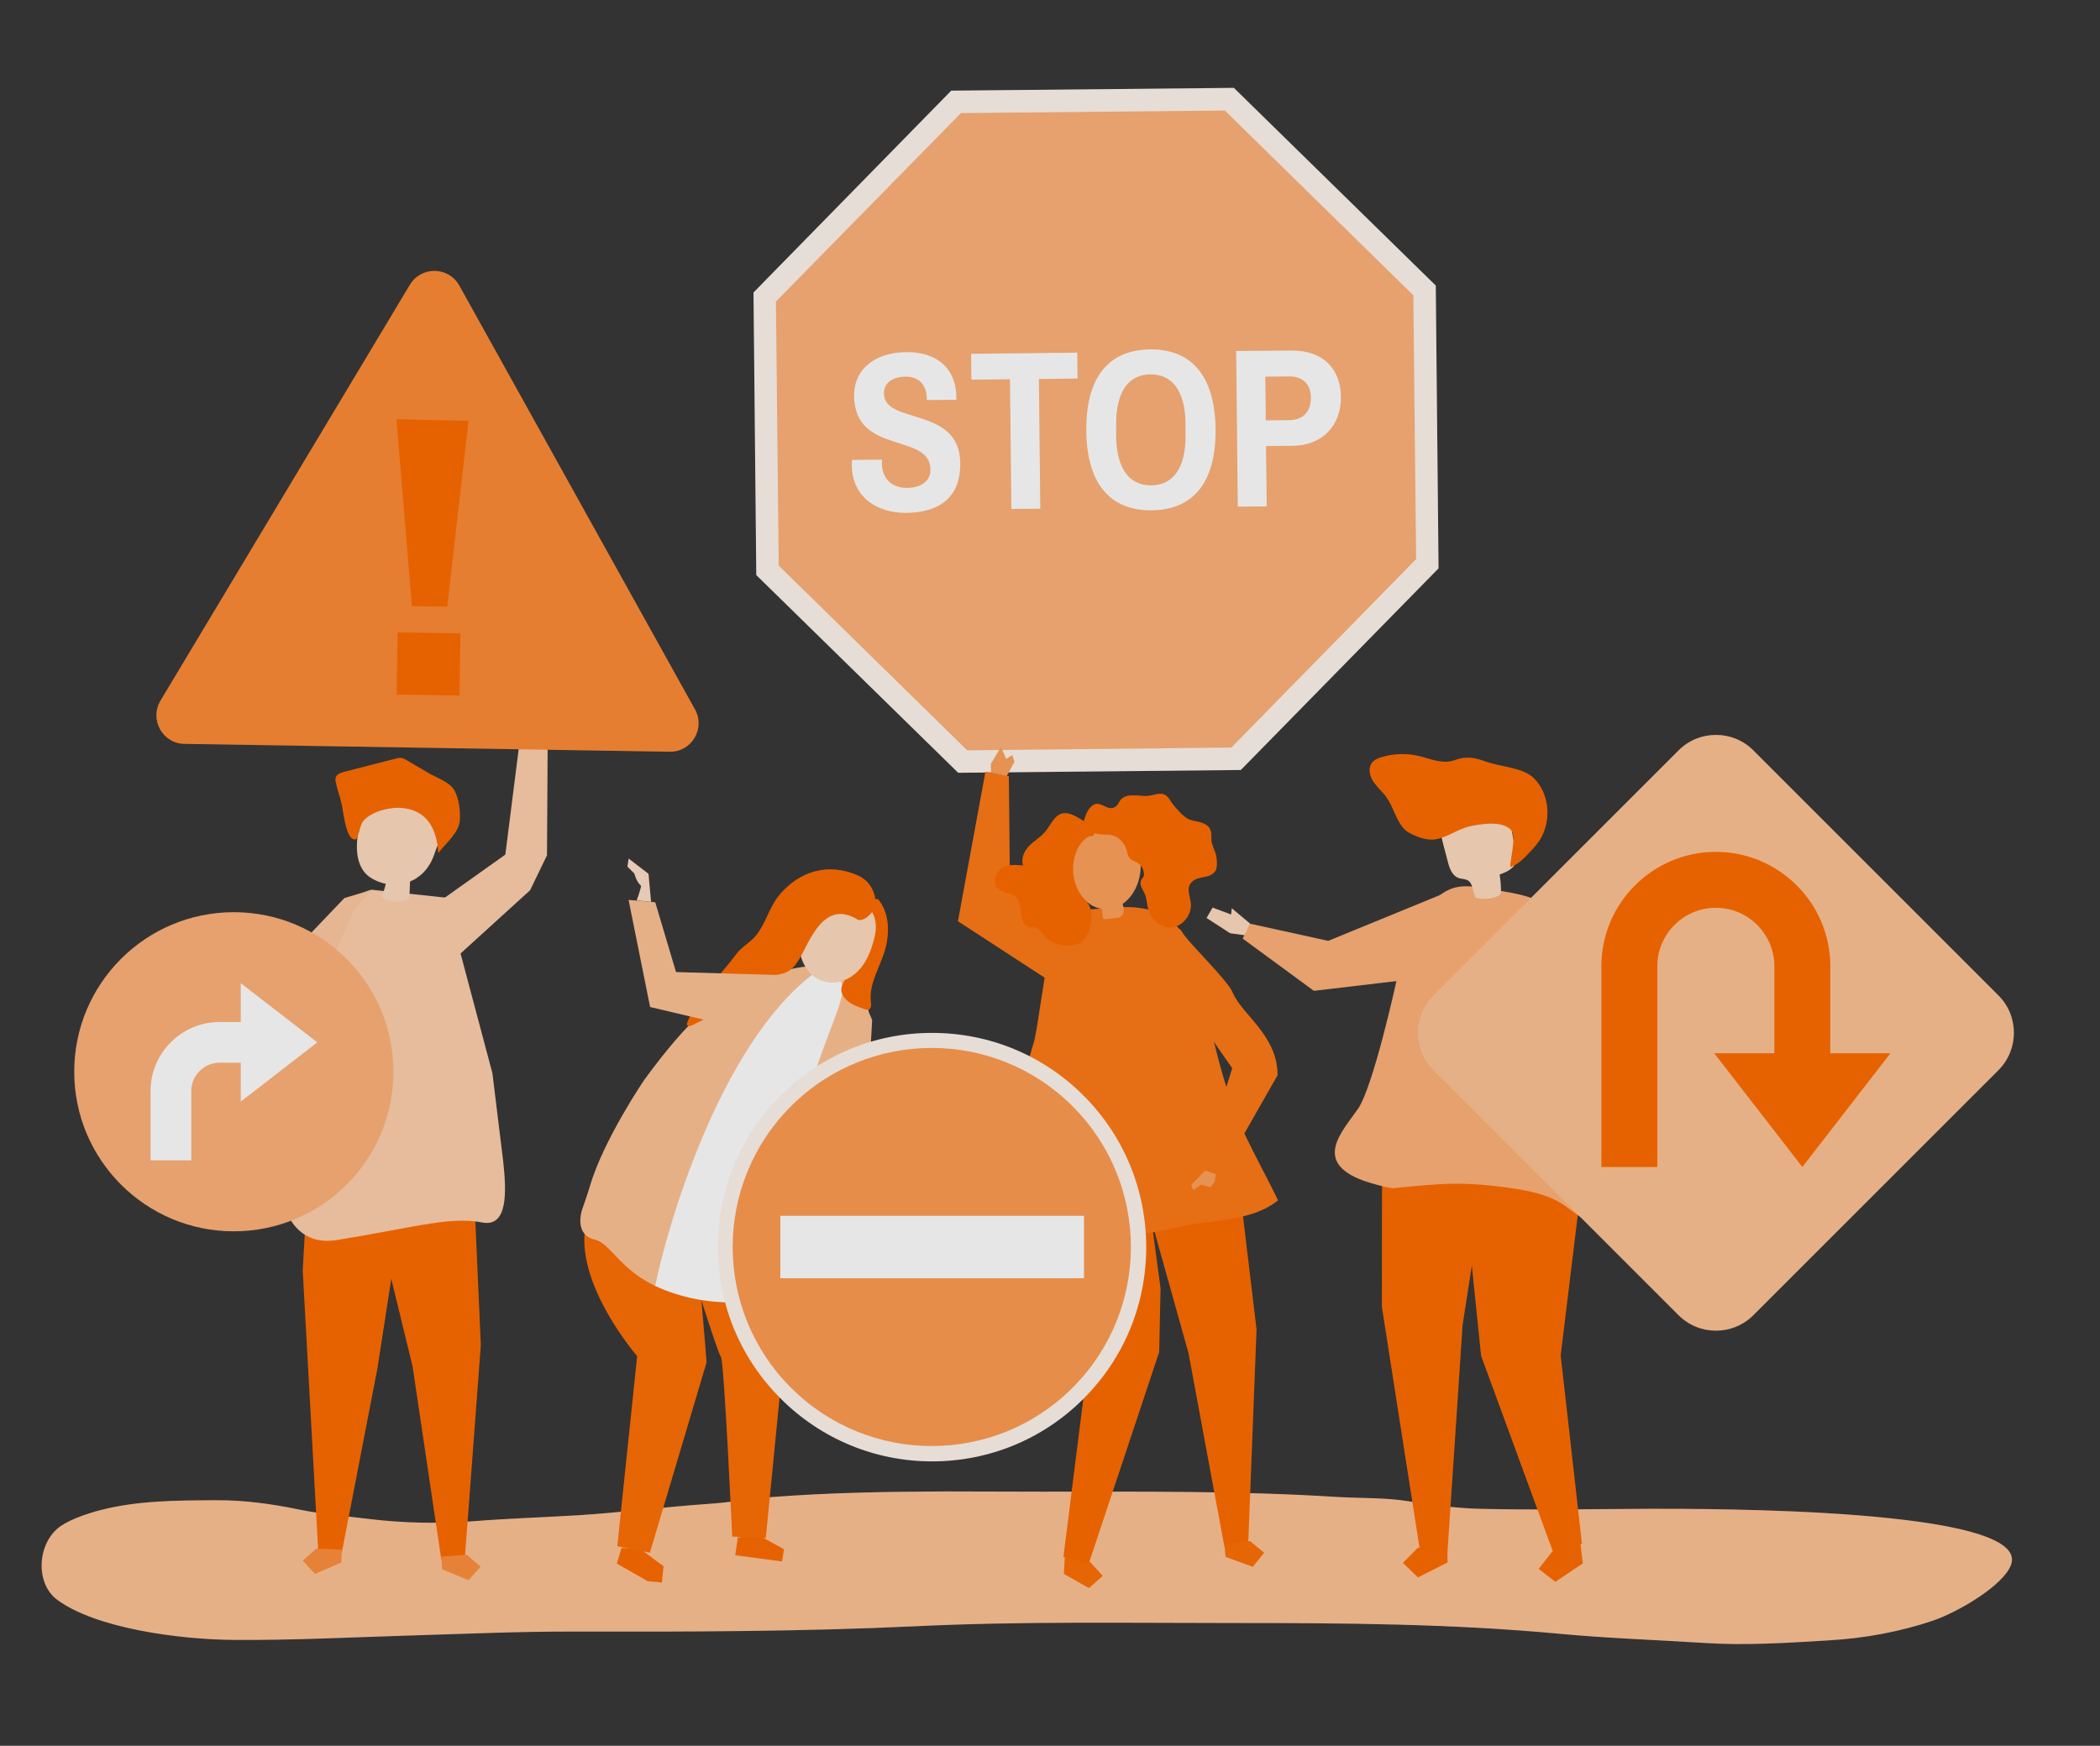 <?xml version="1.0" encoding="utf-8"?>
<!-- Generator: Adobe Illustrator 23.0.2, SVG Export Plug-In . SVG Version: 6.00 Build 0)  -->
<svg version="1.1" id="Layer_1" xmlns="http://www.w3.org/2000/svg" xmlns:xlink="http://www.w3.org/1999/xlink" x="0px" y="0px"
	 viewBox="0 0 908 755" style="enable-background:new 0 0 908 755;" xml:space="preserve">
<rect x="0" y="0" width="908" height="755" fill="#333333" stroke="none"/>
<style type="text/css">
	.st0{fill:#FFC396;}
	.st1{fill:#FF6D00;}
	.st2{fill:#FF903D;}
	.st3{fill:#FFD0AD;}
	.st4{fill:#FFDBBF;}
	.st5{fill:#FFC9A1;}
	.st6{fill:#FFF5ED;}
	.st7{fill:#FFB37A;}
	.st8{fill:#FFFFFF;}
	.st9{fill:#FFA35E;}
	.st10{fill:#FF7005;}
	.st11{fill:#FF7A17;}
	.st12{fill:#FFA25C;}
	.st13{fill:#FFE0C9;}
	.st14{fill:#FF9C52;}
	.st15{fill:#FF8C36;}
	.st16{opacity:0.1;}
</style>
<g id="Background">
</g>
<g id="Shadow">
</g>
<g id="Object">
	<g>
		<g>
			<path class="st0" d="M408.9,645c-25,0.1-49.9,0.5-74.8,2.4c-9.4,0.7-18.6,2.4-28,3c-18.8,1.3-37.3,3.7-56.1,4.9
				c-15.2,0.9-30.5,1.4-45.6,2.6c-14.2,1.1-29.9,0.8-44-0.9c-10.4-1.3-20.9-2.1-31.2-4.2c-11.5-2.4-23.9-4.1-35.9-4
				c-17.1,0.1-33.7,0.1-50,4.3c-5.7,1.5-12.7,3.9-17.1,6.9c-10,7-11.3,24.6-1.4,31.9c16.7,12.3,52.5,17.1,76,17.3
				c25.7,0.2,50.7-1.1,76.5-1.9c23.9-0.7,47.8-1.8,71.8-1.7c49,0.1,97.9,0,146.8-2.3c45.9-2.2,92-1.4,138-1.4
				c47.2,0,94.1,0.3,140.9,4.7c20.4,1.9,41.2,2.6,61.7,3.9c18.4,1.2,36,0,54.3-1.1c15.4-0.9,30.6-3.7,44.6-8.4
				c11.1-3.7,30.8-15.3,34.1-24.2c9.5-24.9-133.9-24.3-155.9-24.3c-24.6,0.1-49.5,0.6-74.1,0c-10.4-0.3-20.6-1.7-30.7-3.3
				c-10.1-1.6-20.2-1.2-30.4-1.8c-42.6-2.7-85.2-2.3-127.9-2.3C436.7,645.1,422.8,645,408.9,645z"/>
		</g>
		<g>
			<g>
				<g>
					<polygon class="st1" points="205.5,527.7 207.9,581.7 201,673.7 190.8,674.4 178.4,590.9 161.2,520.3 					"/>
					<polygon class="st2" points="191.2,678.7 202.6,683.4 207.8,677.5 201.8,672.4 190.8,673.2 					"/>
				</g>
				<g>
					<polygon class="st1" points="133.2,508.6 130.9,549.4 137.6,670.9 147.8,671.4 163.2,591.7 176.7,504.4 					"/>
					<polygon class="st2" points="147.6,675.7 136.2,680.7 130.9,674.9 136.8,669.7 147.8,670.2 					"/>
				</g>
				<g>
					<path class="st3" d="M192.7,388.2l-31.9-3.4c0,0-17.8,1.9-29.8,44.1c-6.7,23.5-8.8,60.5-9.2,88.7c0.8,4,5.1,21.6,23.7,18.7
						c31.8-5.1,48.8-10.3,62.6-7.7c11.8,2.6,10.8-13.7,9.5-26.1l-4.7-38.4L192.7,388.2z"/>
				</g>
				<g>
					<path class="st4" d="M186.5,348.4c-8.1-1.8-16.3-3.4-24.4-1.8c-1.8,0.3-3.7,1-4.6,2.5c-0.4,0.6-0.6,1.3-0.7,1.9
						c-2,7.6-4.6,18.8,0.4,25.7c0.9,1.3,2.2,2.4,3.6,3.2c1.8,1.1,3.9,1.9,6,2.3c-0.4,1.9-1,3.7-1.8,5.5c1.8,2.8,10.4,3.1,12,0.4
						c0.1-2.3,0.2-4.6,0.3-6.9c1-0.4,2.1-0.9,3-1.6c3.7-2.4,6.1-6.1,7.5-10.2c1.5-4.5,3.7-8.7,5.1-13.3c0.5-1.7,0.9-3.6,0-5.1
						c-0.9-1.6-2.9-2.1-4.7-2.5C187.5,348.7,187,348.5,186.5,348.4z"/>
					<path class="st1" d="M159.7,352.8c4-2.6,9.9-3.7,13.7-3.4c11.3,0.8,15.5,9.1,16.1,19.5c3.1-4,9-8.9,9.3-14
						c0.3-4.2-0.3-9.9-2.6-13.5c-2.2-3.4-7.8-5.2-11.1-7.2c-3.1-1.8-6.3-3.7-9.4-5.5c-0.7-0.4-1.3-0.8-2.1-0.9
						c-0.9-0.2-1.8,0.1-2.6,0.3c-7.4,1.9-14.8,3.8-22.2,5.7c-1.4,0.4-3,0.9-3.6,2.3c-0.3,0.8-0.1,1.8,0.1,2.6
						c0.8,3.8,2.5,7.8,2.9,11.7c0.5,2.3,1.8,13.9,5.8,12.5c1.2-1.9,1.4-4.3,2.3-6.4C156.8,355.1,158.1,353.8,159.7,352.8z"/>
				</g>
				<polygon class="st5" points="160.8,384.8 148.9,388.4 105.8,433.5 103.3,448.4 123.9,482.5 129.4,470 120.7,444.8 134.6,435.1 
					153.1,393.5 				"/>
			</g>
			<g>
				<polygon class="st6" points="533.5,38 411.3,39.2 325.8,126.5 327,248.7 414.3,334.2 536.5,333 622,245.8 620.8,123.5 				"/>
				<polygon class="st7" points="611.1,127.7 529.6,47.8 415.5,48.9 335.5,130.4 336.7,244.6 418.2,324.5 532.4,323.3 612.3,241.8 
									"/>
				<g>
					<path class="st8" d="M413.5,171.7v1.2l-12.8,0.1v-0.9c-0.1-5.7-3.5-9.3-9.2-9.2c-6.1,0.1-9.4,3.1-9.3,7.3
						c0.1,13.6,32.7,5.3,33,30c0.2,15.4-9.6,21.5-23.5,21.6c-12.4,0.1-23.3-6.8-23.4-20.7c0-0.8,0.1-1.7,0.1-2.2l13-0.1
						c0,0.2-0.1,1.1-0.1,1.6c0.1,6.4,4,10.6,10.9,10.6c7.5-0.1,10.2-4.1,10.1-8c-0.2-16-32.7-6.1-33-31.7
						c-0.1-12.7,10.4-18.9,22.3-19C403.4,152,413.3,157.9,413.5,171.7z"/>
					<path class="st8" d="M465.9,163.7l-16.7,0.2l0.6,56.1l-12.5,0.1l-0.6-56.1l-16.7,0.2l-0.1-11.2l45.9-0.5L465.9,163.7z"/>
					<path class="st8" d="M525.6,185.6c0.2,23.7-10.2,34.9-27.6,35.1c-17.4,0.2-28.1-10.8-28.3-34.5c-0.2-23.7,10.2-34.9,27.6-35.1
						C514.6,150.9,525.3,161.9,525.6,185.6z M482.6,183.6v4.9c0.1,13.4,5.2,21.5,15.2,21.4s14.9-8.3,14.8-21.7v-4.9
						c-0.1-13.4-5.2-21.5-15.2-21.4C487.4,162,482.5,170.2,482.6,183.6z"/>
					<path class="st8" d="M547.4,192.9l0.3,26.1l-12.5,0.1l-0.7-67.3l24-0.2c13.9-0.1,21.2,8.3,21.3,20c0.1,12.6-8.2,21.1-20.9,21.2
						L547.4,192.9z M547.1,162.9l0.2,18.9l10.2-0.1c6.1-0.1,9.4-3.8,9.3-10c-0.1-5.5-3.5-9-9.5-8.9L547.1,162.9z"/>
				</g>
			</g>
			<g>
				<g>
					<polygon class="st1" points="683.6,669.7 684.4,676.1 672.5,684.1 665.3,678.5 670.9,671.3 682.8,663.3 					"/>
					<g>
						<polygon class="st1" points="684,667.6 674.8,586.2 685.9,495.1 683.4,475.7 633.9,473.8 632.1,505.4 640.4,586.3 
							671.7,671.7 						"/>
					</g>
					<g>
						<polygon class="st1" points="597.6,482.9 597.5,565.1 614,670.8 625.9,670.7 632.4,572.9 647.7,475 						"/>
						<polygon class="st1" points="625.9,675.7 613.1,682.2 606.6,675.9 613,669.4 625.8,669.2 						"/>
					</g>
					<g>
						<path class="st7" d="M691,510.9c-0.1-3.6-0.3-6.5-0.3-7.6c-0.3-9.5-1.1-19.1-2.3-28.6c-1.1-8.5-2.4-29.6-3.9-38
							c-1.2-7-5.4-24.4-8.4-30.8c-7.5-16.1-5.2-17.6-38.2-22.3c-14.5-2.1-17.9,6.9-29.7,17.3c-1.2,1-1.1,7.1-1.4,8.7
							c-0.5,2.8-1,5.7-1.6,8.5c-0.5,2.2-1,4.4-1.5,6.6l0,0c0,0-9.9,45.2-16.5,54.8c-6.6,9.6-20.1,23,2.6,31.2
							c4,1.3,8.1,2.5,12.3,3.2c0,0,18.6-2.1,28.1-2c8.8,0.1,17.6,1,26.3,2.4c5.8,1,11.7,2.4,16.8,5.1c4.9,2.6,8.5,6.4,13.5,9
							c0.5,0.3,1,0.5,1.5,0.4C691.1,528.5,691.3,518.4,691,510.9z"/>
					</g>
					<g>
						<path class="st4" d="M637.9,388.1c1.7,0.8,5.6,1.1,9.7-0.5c0.8-0.3,1.4-1.1,1.4-2c0-2.5-0.2-5-0.6-7.4
							c3.1-1.1,6.6-2.7,7.2-5.9c0.2-1,0-2-0.2-3.1c-0.7-4.2-1.4-8.4-2.2-12.6c-0.2-1.4-0.5-2.9-1.3-4.2c-1.4-2.2-4.1-3.1-6.6-3.6
							c-6.5-1.1-13.5,0.3-18.6,4.5c-1.3,1.1-2.5,2.5-3.1,4.1c-0.9,2.5-0.2,5.3,0.5,8c0.6,2.4,1.3,4.8,1.9,7.2c0.7,2.8,1.8,5.9,4.4,7
							c1.4,0.6,3.1,0.4,4.4,1.2C637,382.3,636.7,385.7,637.9,388.1z"/>
						<path class="st1" d="M600.5,346.4c-0.6-1-1.3-2.1-2.1-3c-1.7-2-3.7-3.8-5-6.1c-1.3-2.3-1.8-5.4-0.2-7.4c1-1.4,2.7-2,4.3-2.5
							c5.4-1.6,11.2-1.7,16.6-0.3c5.2,1.3,9.8,3.5,15,1.6c4.9-1.8,8.4-1.1,13.5,0.7c5.5,2,13,2.4,18,5.2c2.1,1.2,3.8,3,5.1,5
							c4.5,7,4.5,16.6,0.1,23.6c-1,1.6-2.2,3-3.5,4.4c-2.6,2.8-5.7,6.3-9.3,7.4c-0.1-3.2,2.8-13.4,0.4-16
							c-3.9-4.2-12.8-2.7-17.6-1.7c-5.3,1.1-10,4.9-15.3,5.7c-3.8,0.6-8.6-1.3-11.8-3.2C604.6,357.2,602.8,350.2,600.5,346.4z"/>
					</g>
					<polygon class="st9" points="665.3,389.7 685.9,407.8 708.9,456.1 679.9,490.6 674.9,471.3 					"/>
				</g>
				<g>
					<polygon class="st4" points="531.9,403.6 521.7,397 524.3,392.5 532.3,395.5 532.6,392.8 540.6,399.5 538.5,404.5 					"/>
					<polygon class="st7" points="627.7,385 574.3,406.9 540.6,399.5 537.3,405.9 568.1,428.5 610.4,423.5 					"/>
				</g>
			</g>
			<g>
				<g>
					<polygon class="st10" points="460.3,675.1 460,680.7 470.9,686.8 476.8,681.5 471.5,675.7 460.6,669.5 					"/>
					<polygon class="st1" points="451.4,505.6 450.5,522.6 469.4,597.2 459.8,673.3 470.8,676.1 501.2,584.7 501.8,557.2 
						494.2,500.7 					"/>
				</g>
				<g>
					<polygon class="st1" points="534.8,504 543.3,574.9 539.7,667.8 529.4,668.9 513.9,585.2 490.7,502.3 					"/>
					<polygon class="st10" points="529.9,673.3 541.7,677.6 546.6,671.5 540.5,666.5 529.4,667.7 					"/>
				</g>
			</g>
			<g>
				<path class="st11" d="M539,492.2c-10.6-21.6-14.8-45.2-20.4-68.5c-1.6-6.9-3.3-13.9-7.2-19.8c-4.4-6.8-10.4-9.9-17.1-11
					c-8.5-1.5-18.1,0.1-26.7,0.8c-5.2,16.2-8.5,7-14.6,22.8c-1.3,3.3-4.8,31.7-6.2,35l0,0c0,0-14,43.7-9.5,78.3c0,0.3,0.1,0.7,0.1,1
					c0.9,0.2,1.8,0.3,2.6,0.5c12,2.4,24.3,3.8,36.6,3.6c10.9-0.1,21.8-1.5,32.4-4.1c14.5-3.6,31.7-2.1,43.6-11.7
					C549.2,512,542.4,499.3,539,492.2z"/>
			</g>
			<g>
				<polygon class="st11" points="414.2,398.4 426.1,333.7 436.2,335.7 436.7,384.5 				"/>
			</g>
			<polygon class="st11" points="414.2,398.4 473.3,436.9 464.9,397.5 428.6,380.9 			"/>
			<g>
				<path class="st12" d="M490.7,365.4c-7.7-11.6-27.4-10.9-27.7,5c-0.1,4.8,0.4,9.7,2.5,14s6.1,7.9,10.8,8.6h0.1
					c0.2,1.2,0.3,2.4,0.5,3.7c0,0.3,0.1,0.6,0.3,0.7c0.2,0.2,0.6,0.2,0.9,0.1c1.5-0.2,2.9-0.3,4.4-0.5c0.7-0.1,1.5-0.2,2.1-0.6
					c1.3-0.9,1.5-2.8,1.1-4.4c-0.1-0.4-0.2-0.7-0.3-1.1C492.9,385.9,495.7,372.9,490.7,365.4z"/>
				<g>
					<path class="st1" d="M459.3,351.8c-3.5,0.8-5,5.1-7.4,7.9c-2,2.4-4.7,3.9-6.8,6c-2.2,2.2-3.8,5.6-2.7,8.6
						c-3.2-0.3-6.6-0.6-9.3,1.1c-2.7,1.7-4.1,6.3-1.8,8.8c2.1,2.2,5.7,1.5,7.9,3.6c3.4,3.4,1,11.6,5.4,13c1,0.3,2.2,0.1,3.2,0.4
						c1.3,0.4,2.2,1.7,3.1,2.8c4.2,5,11.5,6.4,16.9,3.4c2.9-3.1,4.4-7.6,4.1-12c-0.3-5.3-3.5-6-5.7-10.3c-2.4-4.7-2.9-10.4-1.3-15.4
						c1-3.2,3-6.5,5.9-7.9c1.2-0.6,1.2,0.6,2.2-0.9c0.4-0.6,0.6-2.5,0.5-3.3C469.2,356.3,463.8,350.7,459.3,351.8z"/>
					<path class="st1" d="M496.4,344.2c1.9-0.2,3.7-1,5.6-0.9c2.8,0.1,3.7,2.7,5.2,4.6c1.7,2.1,4.1,4.9,6.4,6.2
						c1.7,0.9,3.6,1,5.4,1.5c1.8,0.5,3.7,1.5,4.4,3.4c0.7,1.8,0.1,3.9,0.6,5.7c0.8,2.7,1.8,3.9,2.1,7c0.1,1.6,0.2,3.2-0.4,4.6
						c-0.9,1.8-2.9,2.6-4.7,2.9c-1.8,0.4-3.8,0.6-5.3,1.9c-3.2,2.7-1.1,6.2-0.8,9.7c0.4,5.4-4.1,10.3-9,10.3c-4.2,0-7.9-3.4-9.3-7.6
						c-0.7-2.1-0.7-4.3-1.4-6.4c-0.7-2-2.9-4.3-1.7-6.6c0.3-0.6,0.8-1,1-1.6c0.2-0.5,0.2-1,0.1-1.5c-0.3-1.8-1.3-3.4-2.8-4.3
						c-1.1-0.6-2.3-0.9-3.2-1.8c-1-1.1-1.2-2.7-1.6-4.1c-1.1-3.4-4.2-6-7.5-6.2c-2.2-0.1-4,0-6.1-0.6c-0.3-0.1-5.2-1.9-5.1-1.2
						c-0.3-1.3,0-2.6,0.3-3.9c0.6-2.1,1.2-4.1,2.5-5.7c4.2-5.2,7.2,1.9,11.2-0.7c1-0.6,1.4-1.9,2.1-2.8c1.3-1.8,3.7-2.2,5.8-2.1
						C492.1,343.9,494.3,344.4,496.4,344.2z"/>
				</g>
			</g>
			<g>
				<g>
					<path class="st11" d="M511.4,429.2c1.1,4.9,5.2,9.6,8.8,14.7c4.2,6,8.4,12.1,12.6,18.1l-13.7,43.4l8.6,2.9l24.7-43.3
						c0-17.3-15.5-26.2-19.5-35.9c-2.1-5.1-18.3-20.7-21.3-25.3c-4.4-6.8,1.6,4.7-3.8,10.1C503.1,418.6,510.5,425.3,511.4,429.2z"/>
				</g>
				<polygon class="st12" points="525.2,511 523.5,513.4 519.3,512.4 515.9,514.7 515.1,512.4 521.1,506.2 525.7,507.8 				"/>
			</g>
			<polygon class="st12" points="428.4,330.4 432.8,323 435.1,328.2 437.7,326.5 438.6,329.5 435.3,335.6 428.5,334.2 			"/>
			<g>
				<polygon class="st1" points="327.7,663.8 339,670 338.1,675.3 317.9,672.6 319,664.9 				"/>
				<polygon class="st1" points="276.5,669.6 268.7,669.5 266.7,676.2 266.9,676.2 266.9,676.3 280,683.8 286.2,684.4 286.9,677.3 
					285.2,676.1 				"/>
				<path class="st10" d="M300.8,544c1.3-0.1,4.7,45.2,4.7,45.2L281,671.5l-14.1-2.8l8.6-82.2c0,0-29.9-34.5-21.3-60.3
					C267.2,532.6,300.8,544,300.8,544z"/>
				<path class="st10" d="M336.1,544.4l2.9,40.4l-7.9,80.4l-14.5-0.7c0,0-3.5-76.2-4.9-77.7c-1.4-1.6-13.8-41.5-13.8-41.5
					L336.1,544.4z"/>
				<g>
					<path class="st0" d="M317,562.8c-46.2-0.8-49.6-24.2-59.8-26.7c-10.2-2.5-4.9-14.7-4.9-14.7s1.9-5.4,2.7-8.2
						c5.9-20.3,23.7-46.4,23.8-46.5c8.8-12,17.6-22.6,25.2-29c22.6-19,46.9-19.9,46.9-19.9c34.9,10.9,22.6,27.3,23,31.7
						c-11.5,10.5-19.8,26.3-26,43.3c-2.9,9-6.3,24.5-3.9,43.3c0.8,6,1.6,11.3,2.5,15.8C346.8,557.9,341.1,563.2,317,562.8z"/>
					<path class="st8" d="M351.1,421.6c0,0,7.8-4.3,12.6,3.1c5.8,9-27.2,49.6-26.4,136.3c-8.7,1.8-31,5.9-54-4.9
						C288.5,530.4,311.1,452.6,351.1,421.6z"/>
				</g>
				<polygon class="st13" points="383.2,549.3 392.2,557.7 396,554 391.1,546.9 393.7,545.9 385,539.7 380.6,543 				"/>
				<path class="st0" d="M373.9,433.8l3.2,7.3l-3,53.8c0,0,15.9,46.1,15.5,46.1s-10.8,3.4-10.8,3.4l-23.2-46.5v-28.4L373.9,433.8z"
					/>
				<g>
					<path class="st1" d="M368.2,394.2c3.9,3.1,7.3,9.5,6,14.7c-0.6,2.5-2.4,4.1-3,6.8c-1.2,5.2-10.3,9.1-6.5,15.2
						c2,3.1,5.8,4.4,9.3,5.6c0.4,0.1,0.9,0.3,1.3,0.2c0.7-0.1,1.2-0.9,1.3-1.6c0.1-0.7,0-1.5-0.1-2.2c-0.8-7.7,4.4-15.4,6.3-22.6
						s1.8-15.5-3.2-21.5c-4.3,0.4-6-0.4-8.8,2.9L368.2,394.2z"/>
					<path class="st4" d="M359,424.9c5.1,0.4,10.1-2.4,13.3-6.4c3.2-4,4.9-9,6-14c3.5-16.6-16.9-22-27.6-11.8
						C341.4,401.6,344.2,423.8,359,424.9z"/>
					<path class="st1" d="M333.7,421.8c2.7-0.2,5.4-0.5,7.8-2.2c3.9-2.8,6.2-9.2,8.6-13.3c2.5-4.3,5.4-8.8,10.1-10.5
						c3.1-1.1,5.8-0.4,8.6,0.8c2,0.8,1.7,1.6,3.8,1.2c1.6-0.3,3.7-2.2,4.6-3.5c1.5-2.2,1.6-5.1,0.8-7.6c-1.2-3.8-3.5-6.5-7.1-8.1
						c-12.6-5.6-25.3-2.1-34.2,8.8c-4.2,5.3-5.8,12.4-10,17.4c-2.6,3.1-5.9,4.5-8.4,7.9c-6.5,8.8-17.2,19.1-21.1,29.4
						c-0.1,0.4-0.3,0.8-0.1,1.2c0.4,0.7,1.5,0.5,2.2,0.1c4.3-2.2,8.7-4.3,13-6.5c1.7-0.9,3.4-1.7,4.8-3c3.5-3.2,4.7-8.7,8.9-10.9
						C328.6,422.1,331.2,422,333.7,421.8z"/>
				</g>
				<g>
					<polygon class="st0" points="315.9,443.7 281.1,435.5 271.8,389.2 283.3,390.2 292.3,420.4 337.5,421.7 340.1,425.2 					"/>
				</g>
			</g>
			<path class="st13" d="M281.5,390l-1.1-12.1l-8.6-6.6l-0.5,3.5l3,3c0,0,0.8,3.5,2.9,5.3c-0.3,2-1.9,6.3-1.9,6.3L281.5,390z"/>
			<g>
				<path class="st0" d="M864.1,430.5l-106-106c-8.9-8.9-23.4-8.9-32.3,0l-106,106c-8.9,8.9-8.9,23.4,0,32.3l106,106
					c8.9,8.9,23.4,8.9,32.3,0l106-106C873,453.9,873,439.4,864.1,430.5z"/>
				<path class="st1" d="M791.4,455.5v-37.6c0-27.3-22.2-49.5-49.5-49.5s-49.5,22.2-49.5,49.5v86.8h24.2v-86.8
					c0-13.9,11.3-25.3,25.3-25.3c13.9,0,25.3,11.3,25.3,25.3v37.6h-26l38.1,49.2l38.1-49.2L791.4,455.5L791.4,455.5z"/>
			</g>
			<g>
				<path class="st6" d="M468.5,473.8c-17.5-17.5-40.8-27.1-65.5-27.1s-48,9.6-65.5,27.1s-27.1,40.8-27.1,65.5s9.6,48,27.1,65.5
					S378.3,632,403,632s48-9.6,65.5-27.1s27.1-40.8,27.1-65.5S486,491.3,468.5,473.8z"/>
				
					<ellipse transform="matrix(0.707 -0.707 0.707 0.707 -263.323 442.922)" class="st14" cx="403" cy="539.3" rx="86.1" ry="86.1"/>
				<rect x="337.4" y="525.8" class="st8" width="131.3" height="27"/>
			</g>
			<polygon class="st4" points="236.9,303.4 239.9,289 234.1,283.7 229.7,288.9 228.5,294.8 224.8,295.5 226.6,305.6 			"/>
			<polygon class="st3" points="192.2,388.3 218.5,369.6 226.6,305.6 236.9,303.4 236.5,369.9 229.2,385 198.2,413.2 			"/>
			<g>
				<ellipse class="st7" cx="101.1" cy="463.5" rx="69" ry="69"/>
				<path class="st8" d="M137.2,450.8l-33.1-25.6V442h-9.2c-16.4,0-29.8,13.4-29.8,29.8v30h17.6v-30c0-6.7,5.5-12.2,12.2-12.2h9.2
					v16.8L137.2,450.8z"/>
			</g>
			<g>
				<path class="st15" d="M300.5,306.8L198.6,123.5c-4.6-8.3-16.5-8.5-21.4-0.3L69.4,303c-4.9,8.2,0.9,18.6,10.4,18.7l209.7,3.4
					C299,325.3,305.1,315.1,300.5,306.8z"/>
				<g>
					<path class="st1" d="M178.1,262.2l-6.7-80.9l31.2,0.7l-9.2,80.4L178.1,262.2z M171.9,273.5l27.2,0.4l-0.4,26.9l-27.2-0.4
						L171.9,273.5z"/>
				</g>
			</g>
		</g>
	</g>
</g>
<g id="Object_1_" class="st16">
	<g>
		<g>
			<path d="M408.9,645c-25,0.1-49.9,0.5-74.8,2.4c-9.4,0.7-18.6,2.4-28,3c-18.8,1.3-37.3,3.7-56.1,4.9c-15.2,0.9-30.5,1.4-45.6,2.6
				c-14.2,1.1-29.9,0.8-44-0.9c-10.4-1.3-20.9-2.1-31.2-4.2c-11.5-2.4-23.9-4.1-35.9-4c-17.1,0.1-33.7,0.1-50,4.3
				c-5.7,1.5-12.7,3.9-17.1,6.9c-10,7-11.3,24.6-1.4,31.9c16.7,12.3,52.5,17.1,76,17.3c25.7,0.2,50.7-1.1,76.5-1.9
				c23.9-0.7,47.8-1.8,71.8-1.7c49,0.1,97.9,0,146.8-2.3c45.9-2.2,92-1.4,138-1.4c47.2,0,94.1,0.3,140.9,4.7
				c20.4,1.9,41.2,2.6,61.7,3.9c18.4,1.2,36,0,54.3-1.1c15.4-0.9,30.6-3.7,44.6-8.4c11.1-3.7,30.8-15.3,34.1-24.2
				c9.5-24.9-133.9-24.3-155.9-24.3c-24.6,0.1-49.5,0.6-74.1,0c-10.4-0.3-20.6-1.7-30.7-3.3c-10.1-1.6-20.2-1.2-30.4-1.8
				c-42.6-2.7-85.2-2.3-127.9-2.3C436.7,645.1,422.8,645,408.9,645z"/>
		</g>
		<g>
			<g>
				<g>
					<polygon points="205.5,527.7 207.9,581.7 201,673.7 190.8,674.4 178.4,590.9 161.2,520.3 					"/>
					<polygon points="191.2,678.7 202.6,683.4 207.8,677.5 201.8,672.4 190.8,673.2 					"/>
				</g>
				<g>
					<polygon points="133.2,508.6 130.9,549.4 137.6,670.9 147.8,671.4 163.2,591.7 176.7,504.4 					"/>
					<polygon points="147.6,675.7 136.2,680.7 130.9,674.9 136.8,669.7 147.8,670.2 					"/>
				</g>
				<g>
					<path d="M192.7,388.2l-31.9-3.4c0,0-17.8,1.9-29.8,44.1c-6.7,23.5-8.8,60.5-9.2,88.7c0.8,4,5.1,21.6,23.7,18.7
						c31.8-5.1,48.8-10.3,62.6-7.7c11.8,2.6,10.8-13.7,9.5-26.1l-4.7-38.4L192.7,388.2z"/>
				</g>
				<g>
					<path d="M186.5,348.4c-8.1-1.8-16.3-3.4-24.4-1.8c-1.8,0.3-3.7,1-4.6,2.5c-0.4,0.6-0.6,1.3-0.7,1.9c-2,7.6-4.6,18.8,0.4,25.7
						c0.9,1.3,2.2,2.4,3.6,3.2c1.8,1.1,3.9,1.9,6,2.3c-0.4,1.9-1,3.7-1.8,5.5c1.8,2.8,10.4,3.1,12,0.4c0.1-2.3,0.2-4.6,0.3-6.9
						c1-0.4,2.1-0.9,3-1.6c3.7-2.4,6.1-6.1,7.5-10.2c1.5-4.5,3.7-8.7,5.1-13.3c0.5-1.7,0.9-3.6,0-5.1c-0.9-1.6-2.9-2.1-4.7-2.5
						C187.5,348.7,187,348.5,186.5,348.4z"/>
					<path d="M159.7,352.8c4-2.6,9.9-3.7,13.7-3.4c11.3,0.8,15.5,9.1,16.1,19.5c3.1-4,9-8.9,9.3-14c0.3-4.2-0.3-9.9-2.6-13.5
						c-2.2-3.4-7.8-5.2-11.1-7.2c-3.1-1.8-6.3-3.7-9.4-5.5c-0.7-0.4-1.3-0.8-2.1-0.9c-0.9-0.2-1.8,0.1-2.6,0.3
						c-7.4,1.9-14.8,3.8-22.2,5.7c-1.4,0.4-3,0.9-3.6,2.3c-0.3,0.8-0.1,1.8,0.1,2.6c0.8,3.8,2.5,7.8,2.9,11.7
						c0.5,2.3,1.8,13.9,5.8,12.5c1.2-1.9,1.4-4.3,2.3-6.4C156.8,355.1,158.1,353.8,159.7,352.8z"/>
				</g>
				<polygon points="160.8,384.8 148.9,388.4 105.8,433.5 103.3,448.4 123.9,482.5 129.4,470 120.7,444.8 134.6,435.1 153.1,393.5 
									"/>
			</g>
			<g>
				<polygon points="533.5,38 411.3,39.2 325.8,126.5 327,248.7 414.3,334.2 536.5,333 622,245.8 620.8,123.5 				"/>
				<polygon points="611.1,127.7 529.6,47.8 415.5,48.9 335.5,130.4 336.7,244.6 418.2,324.5 532.4,323.3 612.3,241.8 				"/>
				<g>
					<path d="M413.5,171.7v1.2l-12.8,0.1v-0.9c-0.1-5.7-3.5-9.3-9.2-9.2c-6.1,0.1-9.4,3.1-9.3,7.3c0.1,13.6,32.7,5.3,33,30
						c0.2,15.4-9.6,21.5-23.5,21.6c-12.4,0.1-23.3-6.8-23.4-20.7c0-0.8,0.1-1.7,0.1-2.2l13-0.1c0,0.2-0.1,1.1-0.1,1.6
						c0.1,6.4,4,10.6,10.9,10.6c7.5-0.1,10.2-4.1,10.1-8c-0.2-16-32.7-6.1-33-31.7c-0.1-12.7,10.4-18.9,22.3-19
						C403.4,152,413.3,157.9,413.5,171.7z"/>
					<path d="M465.9,163.7l-16.7,0.2l0.6,56.1l-12.5,0.1l-0.6-56.1l-16.7,0.2l-0.1-11.2l45.9-0.5L465.9,163.7z"/>
					<path d="M525.6,185.6c0.2,23.7-10.2,34.9-27.6,35.1c-17.4,0.2-28.1-10.8-28.3-34.5c-0.2-23.7,10.2-34.9,27.6-35.1
						C514.6,150.9,525.3,161.9,525.6,185.6z M482.6,183.6v4.9c0.1,13.4,5.2,21.5,15.2,21.4s14.9-8.3,14.8-21.7v-4.9
						c-0.1-13.4-5.2-21.5-15.2-21.4C487.4,162,482.5,170.2,482.6,183.6z"/>
					<path d="M547.4,192.9l0.3,26.1l-12.5,0.1l-0.7-67.3l24-0.2c13.9-0.1,21.2,8.3,21.3,20c0.1,12.6-8.2,21.1-20.9,21.2L547.4,192.9
						z M547.1,162.9l0.2,18.9l10.2-0.1c6.1-0.1,9.4-3.8,9.3-10c-0.1-5.5-3.5-9-9.5-8.9L547.1,162.9z"/>
				</g>
			</g>
			<g>
				<g>
					<polygon points="683.6,669.7 684.4,676.1 672.5,684.1 665.3,678.5 670.9,671.3 682.8,663.3 					"/>
					<g>
						<polygon points="684,667.6 674.8,586.2 685.9,495.1 683.4,475.7 633.9,473.8 632.1,505.4 640.4,586.3 671.7,671.7 						"/>
					</g>
					<g>
						<polygon points="597.6,482.9 597.5,565.1 614,670.8 625.9,670.7 632.4,572.9 647.7,475 						"/>
						<polygon points="625.9,675.7 613.1,682.2 606.6,675.9 613,669.4 625.8,669.2 						"/>
					</g>
					<g>
						<path d="M691,510.9c-0.1-3.6-0.3-6.5-0.3-7.6c-0.3-9.5-1.1-19.1-2.3-28.6c-1.1-8.5-2.4-29.6-3.9-38c-1.2-7-5.4-24.4-8.4-30.8
							c-7.5-16.1-5.2-17.6-38.2-22.3c-14.5-2.1-17.9,6.9-29.7,17.3c-1.2,1-1.1,7.1-1.4,8.7c-0.5,2.8-1,5.7-1.6,8.5
							c-0.5,2.2-1,4.4-1.5,6.6l0,0c0,0-9.9,45.2-16.5,54.8c-6.6,9.6-20.1,23,2.6,31.2c4,1.3,8.1,2.5,12.3,3.2c0,0,18.6-2.1,28.1-2
							c8.8,0.1,17.6,1,26.3,2.4c5.8,1,11.7,2.4,16.8,5.1c4.9,2.6,8.5,6.4,13.5,9c0.5,0.3,1,0.5,1.5,0.4
							C691.1,528.5,691.3,518.4,691,510.9z"/>
					</g>
					<g>
						<path d="M637.9,388.1c1.7,0.8,5.6,1.1,9.7-0.5c0.8-0.3,1.4-1.1,1.4-2c0-2.5-0.2-5-0.6-7.4c3.1-1.1,6.6-2.7,7.2-5.9
							c0.2-1,0-2-0.2-3.1c-0.7-4.2-1.4-8.4-2.2-12.6c-0.2-1.4-0.5-2.9-1.3-4.2c-1.4-2.2-4.1-3.1-6.6-3.6c-6.5-1.1-13.5,0.3-18.6,4.5
							c-1.3,1.1-2.5,2.5-3.1,4.1c-0.9,2.5-0.2,5.3,0.5,8c0.6,2.4,1.3,4.8,1.9,7.2c0.7,2.8,1.8,5.9,4.4,7c1.4,0.6,3.1,0.4,4.4,1.2
							C637,382.3,636.7,385.7,637.9,388.1z"/>
						<path d="M600.5,346.4c-0.6-1-1.3-2.1-2.1-3c-1.7-2-3.7-3.8-5-6.1c-1.3-2.3-1.8-5.4-0.2-7.4c1-1.4,2.7-2,4.3-2.5
							c5.4-1.6,11.2-1.7,16.6-0.3c5.2,1.3,9.8,3.5,15,1.6c4.9-1.8,8.4-1.1,13.5,0.7c5.5,2,13,2.4,18,5.2c2.1,1.2,3.8,3,5.1,5
							c4.5,7,4.5,16.6,0.1,23.6c-1,1.6-2.2,3-3.5,4.4c-2.6,2.8-5.7,6.3-9.3,7.4c-0.1-3.2,2.8-13.4,0.4-16
							c-3.9-4.2-12.8-2.7-17.6-1.7c-5.3,1.1-10,4.9-15.3,5.7c-3.8,0.6-8.6-1.3-11.8-3.2C604.6,357.2,602.8,350.2,600.5,346.4z"/>
					</g>
					<polygon points="665.3,389.7 685.9,407.8 708.9,456.1 679.9,490.6 674.9,471.3 					"/>
				</g>
				<g>
					<polygon points="531.9,403.6 521.7,397 524.3,392.5 532.3,395.5 532.6,392.8 540.6,399.5 538.5,404.5 					"/>
					<polygon points="627.7,385 574.3,406.9 540.6,399.5 537.3,405.9 568.1,428.5 610.4,423.5 					"/>
				</g>
			</g>
			<g>
				<g>
					<polygon points="460.3,675.1 460,680.7 470.9,686.8 476.8,681.5 471.5,675.7 460.6,669.5 					"/>
					<polygon points="451.4,505.6 450.5,522.6 469.4,597.2 459.8,673.3 470.8,676.1 501.2,584.7 501.8,557.2 494.2,500.7 					"/>
				</g>
				<g>
					<polygon points="534.8,504 543.3,574.9 539.7,667.8 529.4,668.9 513.9,585.2 490.7,502.3 					"/>
					<polygon points="529.9,673.3 541.7,677.6 546.6,671.5 540.5,666.5 529.4,667.7 					"/>
				</g>
			</g>
			<g>
				<path d="M539,492.2c-10.6-21.6-14.8-45.2-20.4-68.5c-1.6-6.9-3.3-13.9-7.2-19.8c-4.4-6.8-10.4-9.9-17.1-11
					c-8.5-1.5-18.1,0.1-26.7,0.8c-5.2,16.2-8.5,7-14.6,22.8c-1.3,3.3-4.8,31.7-6.2,35l0,0c0,0-14,43.7-9.5,78.3c0,0.3,0.1,0.7,0.1,1
					c0.9,0.2,1.8,0.3,2.6,0.5c12,2.4,24.3,3.8,36.6,3.6c10.9-0.1,21.8-1.5,32.4-4.1c14.5-3.6,31.7-2.1,43.6-11.7
					C549.2,512,542.4,499.3,539,492.2z"/>
			</g>
			<g>
				<polygon points="414.2,398.4 426.1,333.7 436.2,335.7 436.7,384.5 				"/>
			</g>
			<polygon points="414.2,398.4 473.3,436.9 464.9,397.5 428.6,380.9 			"/>
			<g>
				<path d="M490.7,365.4c-7.7-11.6-27.4-10.9-27.7,5c-0.1,4.8,0.4,9.7,2.5,14s6.1,7.9,10.8,8.6h0.1c0.2,1.2,0.3,2.4,0.5,3.7
					c0,0.3,0.1,0.6,0.3,0.7c0.2,0.2,0.6,0.2,0.9,0.1c1.5-0.2,2.9-0.3,4.4-0.5c0.7-0.1,1.5-0.2,2.1-0.6c1.3-0.9,1.5-2.8,1.1-4.4
					c-0.1-0.4-0.2-0.7-0.3-1.1C492.9,385.9,495.7,372.9,490.7,365.4z"/>
				<g>
					<path d="M459.3,351.8c-3.5,0.8-5,5.1-7.4,7.9c-2,2.4-4.7,3.9-6.8,6c-2.2,2.2-3.8,5.6-2.7,8.6c-3.2-0.3-6.6-0.6-9.3,1.1
						c-2.7,1.7-4.1,6.3-1.8,8.8c2.1,2.2,5.7,1.5,7.9,3.6c3.4,3.4,1,11.6,5.4,13c1,0.3,2.2,0.1,3.2,0.4c1.3,0.4,2.2,1.7,3.1,2.8
						c4.2,5,11.5,6.4,16.9,3.4c2.9-3.1,4.4-7.6,4.1-12c-0.3-5.3-3.5-6-5.7-10.3c-2.4-4.7-2.9-10.4-1.3-15.4c1-3.2,3-6.5,5.9-7.9
						c1.2-0.6,1.2,0.6,2.2-0.9c0.4-0.6,0.6-2.5,0.5-3.3C469.2,356.3,463.8,350.7,459.3,351.8z"/>
					<path d="M496.4,344.2c1.9-0.2,3.7-1,5.6-0.9c2.8,0.1,3.7,2.7,5.2,4.6c1.7,2.1,4.1,4.9,6.4,6.2c1.7,0.9,3.6,1,5.4,1.5
						c1.8,0.5,3.7,1.5,4.4,3.4c0.7,1.8,0.1,3.9,0.6,5.7c0.8,2.7,1.8,3.9,2.1,7c0.1,1.6,0.2,3.2-0.4,4.6c-0.9,1.8-2.9,2.6-4.7,2.9
						c-1.8,0.4-3.8,0.6-5.3,1.9c-3.2,2.7-1.1,6.2-0.8,9.7c0.4,5.4-4.1,10.3-9,10.3c-4.2,0-7.9-3.4-9.3-7.6c-0.7-2.1-0.7-4.3-1.4-6.4
						c-0.7-2-2.9-4.3-1.7-6.6c0.3-0.6,0.8-1,1-1.6c0.2-0.5,0.2-1,0.1-1.5c-0.3-1.8-1.3-3.4-2.8-4.3c-1.1-0.6-2.3-0.9-3.2-1.8
						c-1-1.1-1.2-2.7-1.6-4.1c-1.1-3.4-4.2-6-7.5-6.2c-2.2-0.1-4,0-6.1-0.6c-0.3-0.1-5.2-1.9-5.1-1.2c-0.3-1.3,0-2.6,0.3-3.9
						c0.6-2.1,1.2-4.1,2.5-5.7c4.2-5.2,7.2,1.9,11.2-0.7c1-0.6,1.4-1.9,2.1-2.8c1.3-1.8,3.7-2.2,5.8-2.1
						C492.1,343.9,494.3,344.4,496.4,344.2z"/>
				</g>
			</g>
			<g>
				<g>
					<path d="M511.4,429.2c1.1,4.9,5.2,9.6,8.8,14.7c4.2,6,8.4,12.1,12.6,18.1l-13.7,43.4l8.6,2.9l24.7-43.3
						c0-17.3-15.5-26.2-19.5-35.9c-2.1-5.1-18.3-20.7-21.3-25.3c-4.4-6.8,1.6,4.7-3.8,10.1C503.1,418.6,510.5,425.3,511.4,429.2z"/>
				</g>
				<polygon points="525.2,511 523.5,513.4 519.3,512.4 515.9,514.7 515.1,512.4 521.1,506.2 525.7,507.8 				"/>
			</g>
			<polygon points="428.4,330.4 432.8,323 435.1,328.2 437.7,326.5 438.6,329.5 435.3,335.6 428.5,334.2 			"/>
			<g>
				<polygon points="327.7,663.8 339,670 338.1,675.3 317.9,672.6 319,664.9 				"/>
				<polygon points="276.5,669.6 268.7,669.5 266.7,676.2 266.9,676.2 266.9,676.3 280,683.8 286.2,684.4 286.9,677.3 285.2,676.1 
									"/>
				<path d="M300.8,544c1.3-0.1,4.7,45.2,4.7,45.2L281,671.5l-14.1-2.8l8.6-82.2c0,0-29.9-34.5-21.3-60.3
					C267.2,532.6,300.8,544,300.8,544z"/>
				<path d="M336.1,544.4l2.9,40.4l-7.9,80.4l-14.5-0.7c0,0-3.5-76.2-4.9-77.7c-1.4-1.6-13.8-41.5-13.8-41.5L336.1,544.4z"/>
				<g>
					<path d="M317,562.8c-46.2-0.8-49.6-24.2-59.8-26.7c-10.2-2.5-4.9-14.7-4.9-14.7s1.9-5.4,2.7-8.2c5.9-20.3,23.7-46.4,23.8-46.5
						c8.8-12,17.6-22.6,25.2-29c22.6-19,46.9-19.9,46.9-19.9c34.9,10.9,22.6,27.3,23,31.7c-11.5,10.5-19.8,26.3-26,43.3
						c-2.9,9-6.3,24.5-3.9,43.3c0.8,6,1.6,11.3,2.5,15.8C346.8,557.9,341.1,563.2,317,562.8z"/>
					<path d="M351.1,421.6c0,0,7.8-4.3,12.6,3.1c5.8,9-27.2,49.6-26.4,136.3c-8.7,1.8-31,5.9-54-4.9
						C288.5,530.4,311.1,452.6,351.1,421.6z"/>
				</g>
				<polygon points="383.2,549.3 392.2,557.7 396,554 391.1,546.9 393.7,545.9 385,539.7 380.6,543 				"/>
				<path d="M373.9,433.8l3.2,7.3l-3,53.8c0,0,15.9,46.1,15.5,46.1s-10.8,3.4-10.8,3.4l-23.2-46.5v-28.4L373.9,433.8z"/>
				<g>
					<path d="M368.2,394.2c3.9,3.1,7.3,9.5,6,14.7c-0.6,2.5-2.4,4.1-3,6.8c-1.2,5.2-10.3,9.1-6.5,15.2c2,3.1,5.8,4.4,9.3,5.6
						c0.4,0.1,0.9,0.3,1.3,0.2c0.7-0.1,1.2-0.9,1.3-1.6c0.1-0.7,0-1.5-0.1-2.2c-0.8-7.7,4.4-15.4,6.3-22.6s1.8-15.5-3.2-21.5
						c-4.3,0.4-6-0.4-8.8,2.9L368.2,394.2z"/>
					<path d="M359,424.9c5.1,0.4,10.1-2.4,13.3-6.4c3.2-4,4.9-9,6-14c3.5-16.6-16.9-22-27.6-11.8C341.4,401.6,344.2,423.8,359,424.9
						z"/>
					<path d="M333.7,421.8c2.7-0.2,5.4-0.5,7.8-2.2c3.9-2.8,6.2-9.2,8.6-13.3c2.5-4.3,5.4-8.8,10.1-10.5c3.1-1.1,5.8-0.4,8.6,0.8
						c2,0.8,1.7,1.6,3.8,1.2c1.6-0.3,3.7-2.2,4.6-3.5c1.5-2.2,1.6-5.1,0.8-7.6c-1.2-3.8-3.5-6.5-7.1-8.1
						c-12.6-5.6-25.3-2.1-34.2,8.8c-4.2,5.3-5.8,12.4-10,17.4c-2.6,3.1-5.9,4.5-8.4,7.9c-6.5,8.8-17.2,19.1-21.1,29.4
						c-0.1,0.4-0.3,0.8-0.1,1.2c0.4,0.7,1.5,0.5,2.2,0.1c4.3-2.2,8.7-4.3,13-6.5c1.7-0.9,3.4-1.7,4.8-3c3.5-3.2,4.7-8.7,8.9-10.9
						C328.6,422.1,331.2,422,333.7,421.8z"/>
				</g>
				<g>
					<polygon points="315.9,443.7 281.1,435.5 271.8,389.2 283.3,390.2 292.3,420.4 337.5,421.7 340.1,425.2 					"/>
				</g>
			</g>
			<path d="M281.5,390l-1.1-12.1l-8.6-6.6l-0.5,3.5l3,3c0,0,0.8,3.5,2.9,5.3c-0.3,2-1.9,6.3-1.9,6.3L281.5,390z"/>
			<g>
				<path d="M864.1,430.5l-106-106c-8.9-8.9-23.4-8.9-32.3,0l-106,106c-8.9,8.9-8.9,23.4,0,32.3l106,106c8.9,8.9,23.4,8.9,32.3,0
					l106-106C873,453.9,873,439.4,864.1,430.5z"/>
				<path d="M791.4,455.5v-37.6c0-27.3-22.2-49.5-49.5-49.5s-49.5,22.2-49.5,49.5v86.8h24.2v-86.8c0-13.9,11.3-25.3,25.3-25.3
					c13.9,0,25.3,11.3,25.3,25.3v37.6h-26l38.1,49.2l38.1-49.2L791.4,455.5L791.4,455.5z"/>
			</g>
			<g>
				<path d="M468.5,473.8c-17.5-17.5-40.8-27.1-65.5-27.1s-48,9.6-65.5,27.1s-27.1,40.8-27.1,65.5s9.6,48,27.1,65.5
					S378.3,632,403,632s48-9.6,65.5-27.1s27.1-40.8,27.1-65.5S486,491.3,468.5,473.8z"/>
				<ellipse transform="matrix(0.707 -0.707 0.707 0.707 -263.323 442.922)" cx="403" cy="539.3" rx="86.1" ry="86.1"/>
				<rect x="337.4" y="525.8" width="131.3" height="27"/>
			</g>
			<polygon points="236.9,303.4 239.9,289 234.1,283.7 229.7,288.9 228.5,294.8 224.8,295.5 226.6,305.6 			"/>
			<polygon points="192.2,388.3 218.5,369.6 226.6,305.6 236.9,303.4 236.5,369.9 229.2,385 198.2,413.2 			"/>
			<g>
				<ellipse cx="101.1" cy="463.5" rx="69" ry="69"/>
				<path d="M137.2,450.8l-33.1-25.6V442h-9.2c-16.4,0-29.8,13.4-29.8,29.8v30h17.6v-30c0-6.7,5.5-12.2,12.2-12.2h9.2v16.8
					L137.2,450.8z"/>
			</g>
			<g>
				<path d="M300.5,306.8L198.6,123.5c-4.6-8.3-16.5-8.5-21.4-0.3L69.4,303c-4.9,8.2,0.9,18.6,10.4,18.7l209.7,3.4
					C299,325.3,305.1,315.1,300.5,306.8z"/>
				<g>
					<path d="M178.1,262.2l-6.7-80.9l31.2,0.7l-9.2,80.4L178.1,262.2z M171.9,273.5l27.2,0.4l-0.4,26.9l-27.2-0.4L171.9,273.5z"/>
				</g>
			</g>
		</g>
	</g>
</g>
</svg>
